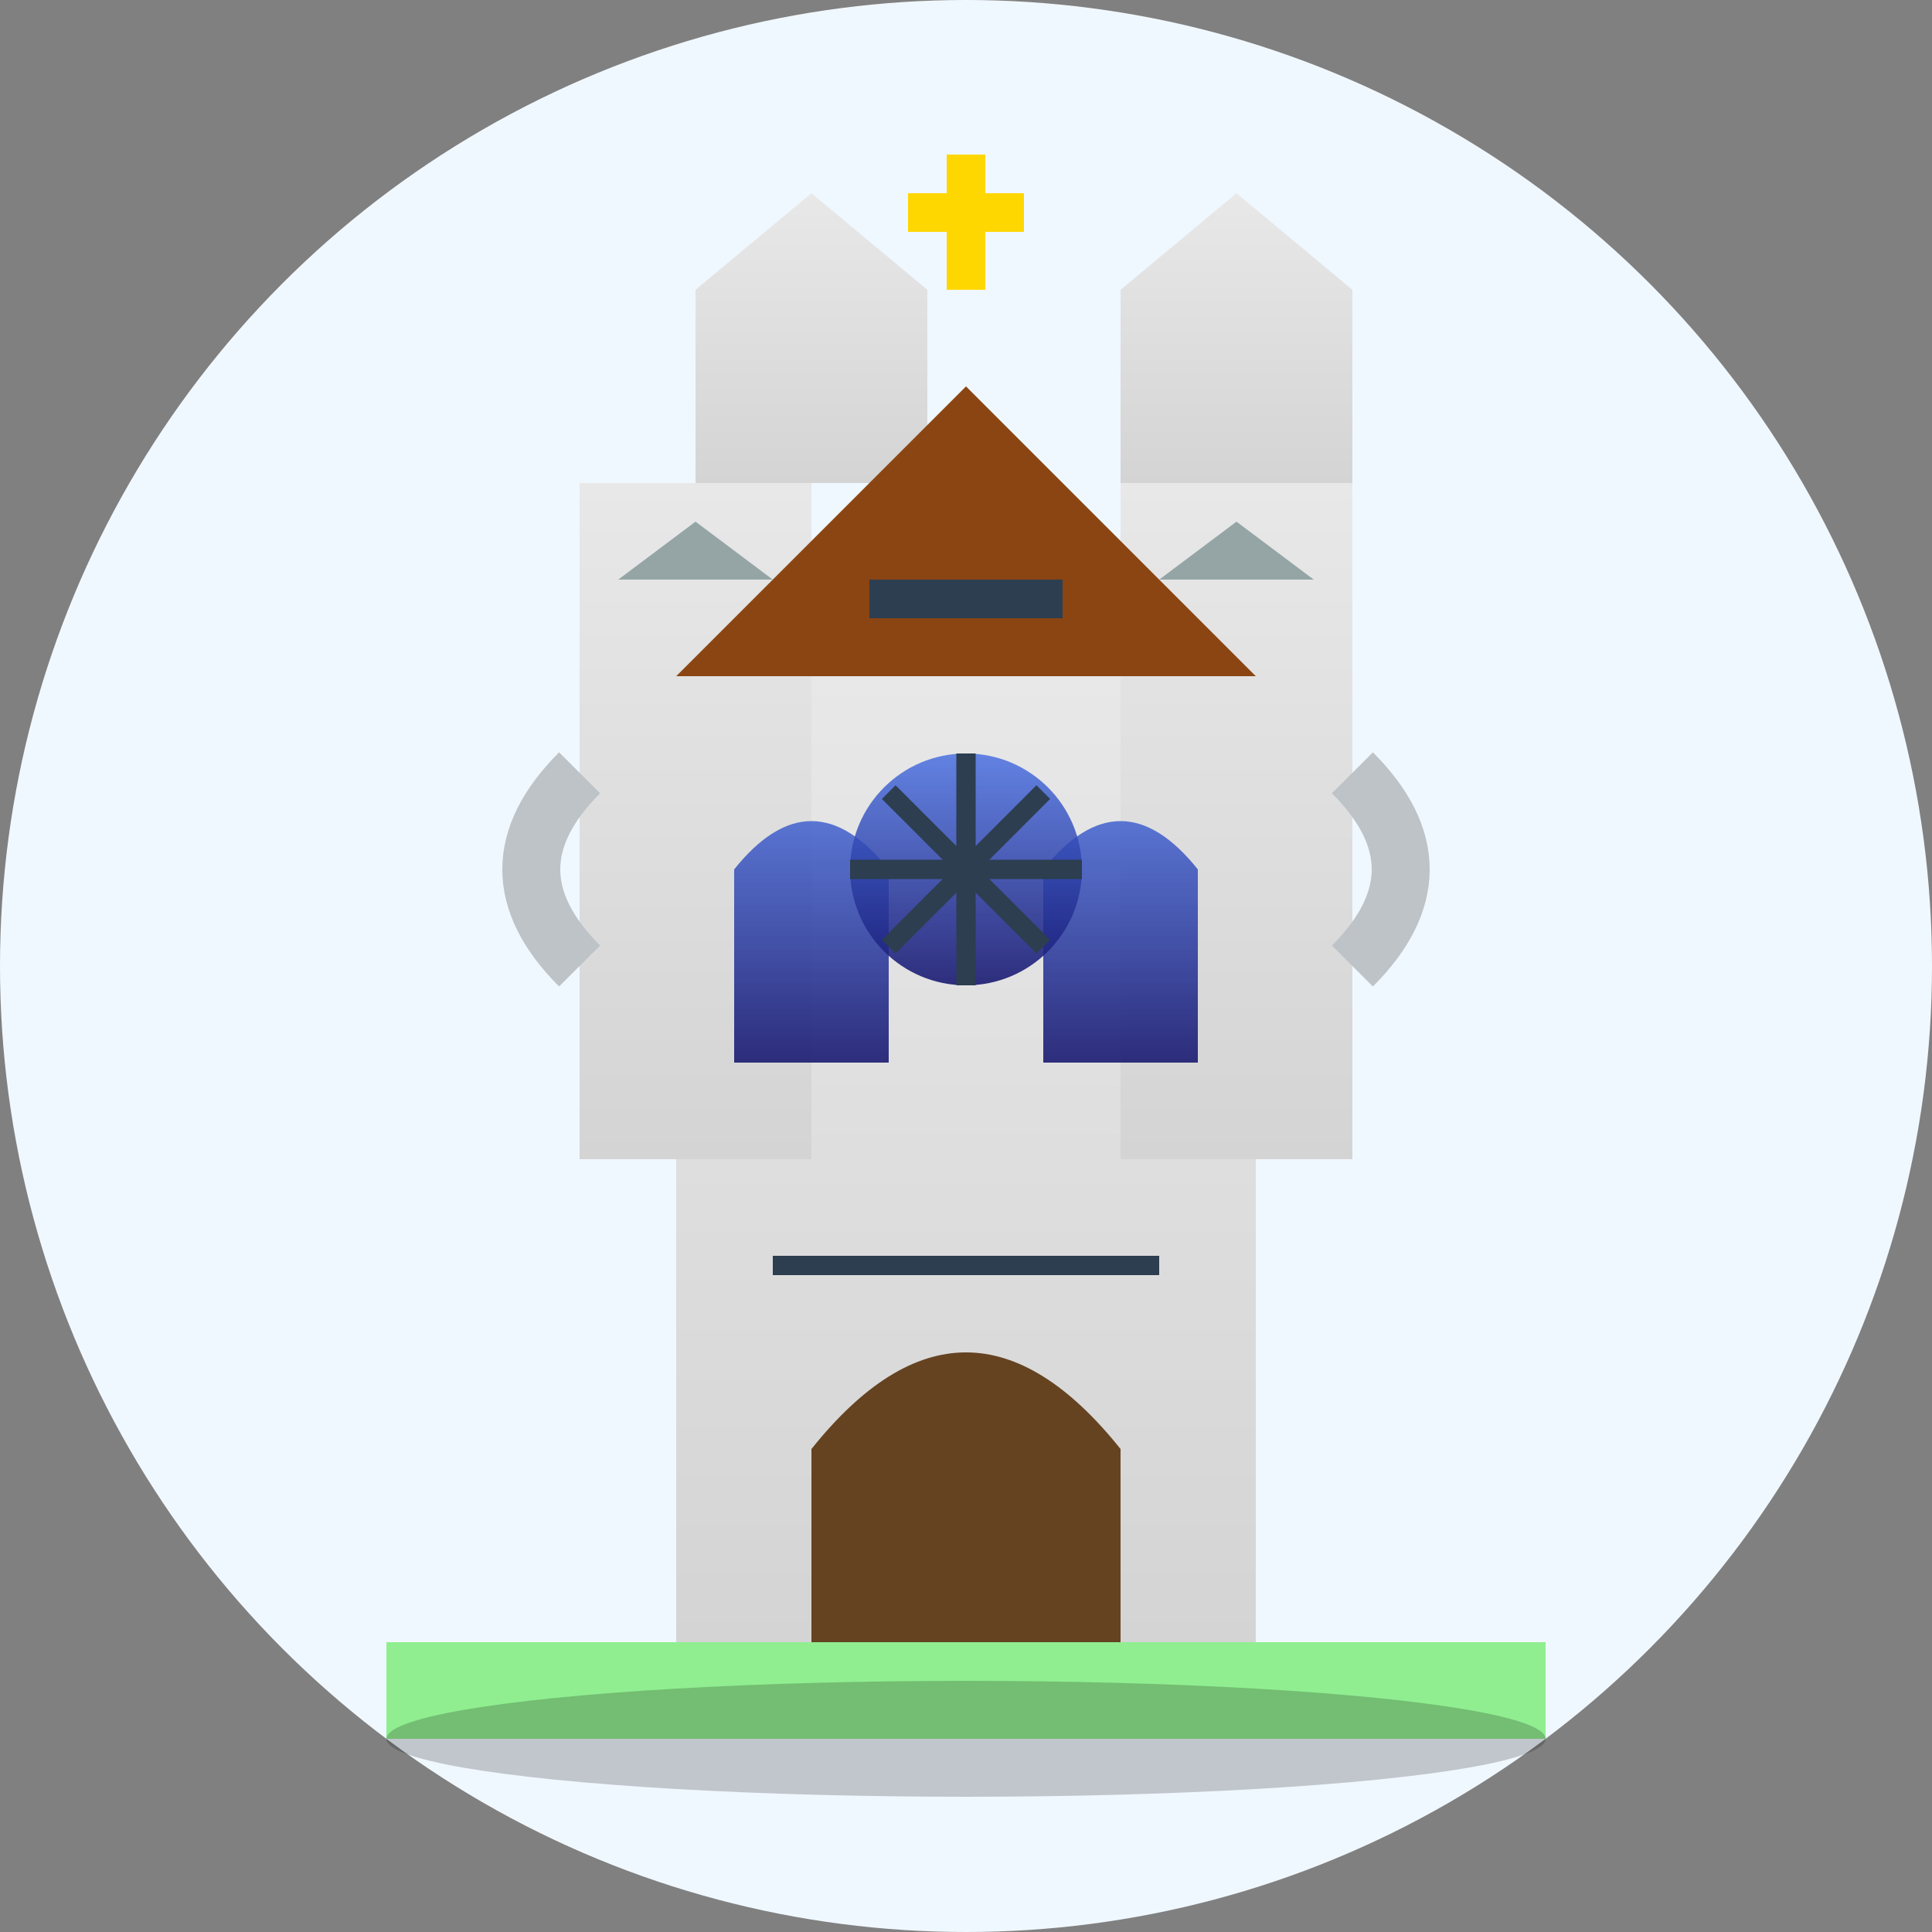 <svg width="100" height="100" viewBox="0 0 100 100" fill="none" xmlns="http://www.w3.org/2000/svg">
  <rect x="0" y="0" width="100" height="100" fill="#808080" stroke="none"/>
  <defs>
    <linearGradient id="gothicGradient" x1="0%" y1="0%" x2="0%" y2="100%">
      <stop offset="0%" style="stop-color:#e8e8e8;stop-opacity:1" />
      <stop offset="100%" style="stop-color:#d4d4d4;stop-opacity:1" />
    </linearGradient>
    <linearGradient id="windowGradient" x1="0%" y1="0%" x2="0%" y2="100%">
      <stop offset="0%" style="stop-color:#4169E1;stop-opacity:0.8" />
      <stop offset="100%" style="stop-color:#191970;stop-opacity:0.9" />
    </linearGradient>
  </defs>
  
  <!-- Background circle -->
  <circle cx="50" cy="50" r="50" fill="#f0f8ff"/>
  
  <!-- Gothic cathedral main structure -->
  <rect x="35" y="35" width="30" height="50" fill="url(#gothicGradient)"/>
  
  <!-- Twin towers -->
  <rect x="30" y="25" width="12" height="35" fill="url(#gothicGradient)"/>
  <rect x="58" y="25" width="12" height="35" fill="url(#gothicGradient)"/>
  
  <!-- Spires -->
  <polygon points="36,25 36,15 42,10 48,15 48,25" fill="url(#gothicGradient)"/>
  <polygon points="58,25 58,15 64,10 70,15 70,25" fill="url(#gothicGradient)"/>
  
  <!-- Main roof -->
  <polygon points="35,35 50,20 65,35" fill="#8b4513"/>
  
  <!-- Gothic windows (pointed arches) -->
  <path d="M 38 45 Q 42 40 46 45 L 46 55 L 38 55 Z" fill="url(#windowGradient)"/>
  <path d="M 54 45 Q 58 40 62 45 L 62 55 L 54 55 Z" fill="url(#windowGradient)"/>
  
  <!-- Rose window -->
  <circle cx="50" cy="45" r="6" fill="url(#windowGradient)"/>
  <path d="M 44 45 L 56 45 M 50 39 L 50 51 M 46 41 L 54 49 M 46 49 L 54 41" stroke="#2c3e50" stroke-width="1"/>
  
  <!-- Flying buttresses -->
  <path d="M 30 50 Q 25 45 30 40" stroke="#bdc3c7" stroke-width="3" fill="none"/>
  <path d="M 70 50 Q 75 45 70 40" stroke="#bdc3c7" stroke-width="3" fill="none"/>
  
  <!-- Entrance portal -->
  <path d="M 42 75 Q 50 65 58 75 L 58 85 L 42 85 Z" fill="#654321"/>
  
  <!-- Decorative elements -->
  <rect x="45" y="30" width="10" height="2" fill="#2c3e50"/>
  <rect x="40" y="65" width="20" height="1" fill="#2c3e50"/>
  
  <!-- Cross on main spire -->
  <line x1="50" y1="8" x2="50" y2="15" stroke="#ffd700" stroke-width="2"/>
  <line x1="47" y1="11" x2="53" y2="11" stroke="#ffd700" stroke-width="2"/>
  
  <!-- Small Gothic details -->
  <polygon points="32,30 36,27 40,30" fill="#95a5a6"/>
  <polygon points="60,30 64,27 68,30" fill="#95a5a6"/>
  
  <!-- Ground -->
  <rect x="20" y="85" width="60" height="5" fill="#90EE90"/>
  
  <!-- Shadow -->
  <ellipse cx="50" cy="90" rx="30" ry="3" fill="#000000" opacity="0.2"/>
</svg>
